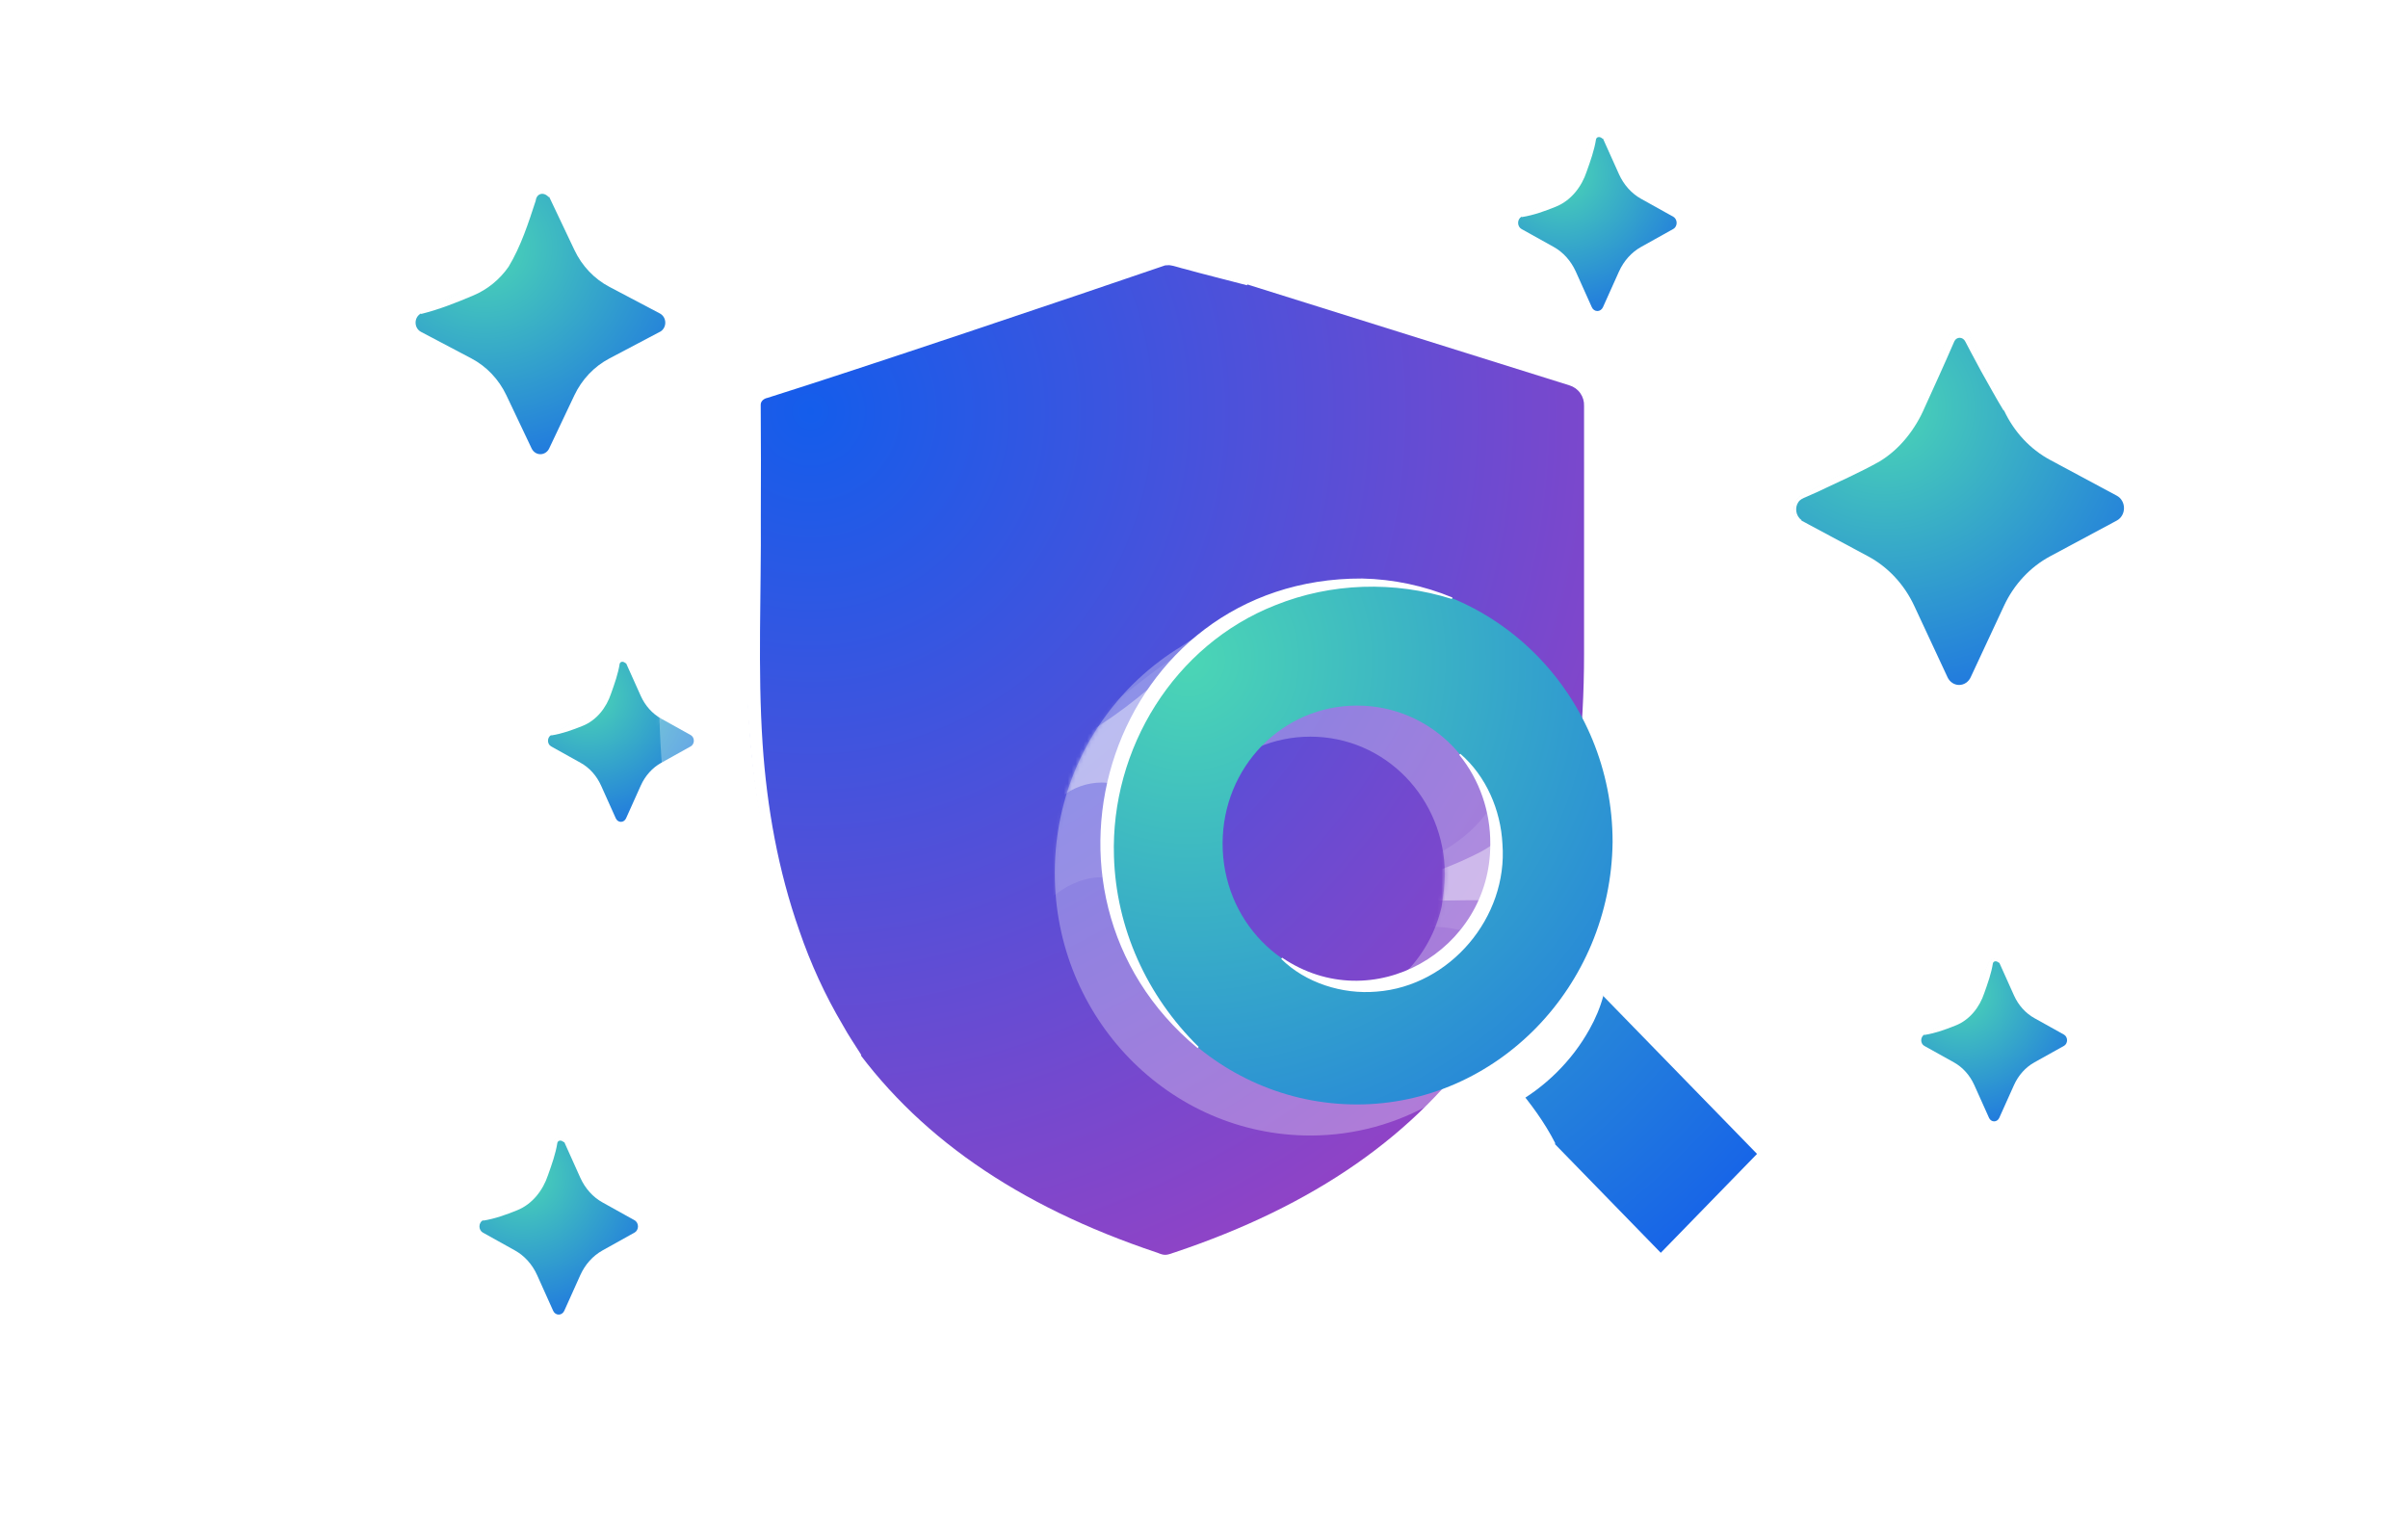 <svg width="619" height="396" viewBox="0 0 619 396" fill="none" xmlns="http://www.w3.org/2000/svg">
<g clip-path="url(#clip0_1474_69542)">
<path opacity="0.3" d="M502.835 85L504.77 175.866C504.77 175.866 493.619 180 492.885 180C491.618 180 490.483 179.235 489.916 178.043L481.342 159.666C478.773 154.152 474.609 149.675 469.471 146.927L452.328 137.732C451.214 137.13 450.5 135.899 450.5 134.544C450.5 133.19 451.214 131.972 452.328 131.363L469.471 122.181C474.609 119.421 478.773 114.943 481.342 109.429L489.916 91.052C490.477 89.853 491.558 89.575 492.885 89.095C494.213 88.616 502.841 85.007 502.841 85.007L502.835 85Z" fill="white"/>
<mask id="mask0_1474_69542" style="mask-type:luminance" maskUnits="userSpaceOnUse" x="450" y="85" width="55" height="95">
<path d="M502.835 85L504.77 175.866C504.77 175.866 493.619 180 492.885 180C491.618 180 490.483 179.235 489.916 178.043L481.342 159.666C478.773 154.152 474.609 149.675 469.471 146.927L452.328 137.732C451.214 137.13 450.5 135.899 450.5 134.544C450.5 133.19 451.214 131.972 452.328 131.363L469.471 122.181C474.609 119.421 478.773 114.943 481.342 109.429L489.916 91.052C490.477 89.853 491.558 89.575 492.885 89.095C494.213 88.616 502.841 85.007 502.841 85.007L502.835 85Z" fill="white"/>
</mask>
<g mask="url(#mask0_1474_69542)">
<path opacity="0.1" d="M501.399 90.747C499.051 97.279 496.702 103.811 494.346 110.342C489.882 108.781 484.904 109.098 480.347 110.375C475.789 111.651 471.559 113.828 467.375 115.993C468.609 115.351 469.891 112.61 470.625 111.463C471.692 109.798 472.667 108.074 473.541 106.299C474.355 104.653 474.381 103.415 476.123 103.182C477.965 102.929 479.453 102.994 481.354 102.314C488.695 99.703 495.534 95.763 501.399 90.741V90.747Z" fill="white"/>
<path opacity="0.4" d="M498.236 96.657C496.681 100.046 495.473 103.597 494.653 107.219C493.952 105.923 492.164 105.696 490.662 105.722C485.151 105.806 479.659 107.122 474.734 109.526C474.868 109.461 475.221 106.973 475.522 106.558C476.202 105.619 476.469 105.683 477.55 105.359C479.986 104.634 482.495 104.238 484.917 103.409C489.661 101.789 494.165 99.508 498.236 96.657Z" fill="white"/>
<path opacity="0.1" d="M444.843 133.015C445.39 134.434 445.944 135.853 446.491 137.266C453.304 132.587 461.438 129.736 469.759 129.114C468.651 127.909 467.043 125.233 465.255 125C463.466 124.766 460.417 127.034 458.829 127.741C457.688 128.246 444.989 133.404 444.836 133.022L444.843 133.015Z" fill="white"/>
<path opacity="0.4" d="M469.15 124.747C469.323 125.401 469.664 126.01 470.131 126.509C461.856 128.473 453.836 131.421 446.296 135.257C445.628 135.594 444.521 135.976 444.1 135.082C443.66 134.143 444.901 133.993 445.562 133.793C447.497 133.209 449.425 132.587 451.334 131.939C455.204 130.618 459.034 129.166 462.797 127.578C464.933 126.678 467.055 125.732 469.156 124.747H469.15Z" fill="white"/>
</g>
<path d="M463.057 127.449L480.192 118.261C485.337 115.507 489.501 111.029 492.076 105.515L500.644 87.138C501.205 85.933 502.359 85.168 503.614 85.168C504.868 85.168 506.023 85.933 506.583 87.138L515.151 105.515C517.72 111.029 521.89 115.5 527.028 118.254L544.157 127.443C545.285 128.045 545.992 129.276 545.992 130.631C545.992 131.985 545.285 133.21 544.157 133.819L527.022 143.007C521.884 145.761 517.713 150.232 515.144 155.746L506.576 174.123C506.016 175.328 504.861 176.093 503.607 176.093C502.352 176.093 501.198 175.328 500.638 174.123L492.07 155.746C489.501 150.232 485.33 145.761 480.186 143.007L463.05 133.819C461.929 133.216 461.215 131.985 461.215 130.637C461.215 129.289 461.922 128.058 463.05 127.455L463.057 127.449Z" fill="url(#paint0_radial_1474_69542)"/>
<path d="M463.003 133.916C460.661 132.678 460.46 129.14 462.576 127.598C463.363 127.067 465.585 125.959 466.453 125.466C470.103 123.419 478.47 119.129 481.9 117.036C486.838 113.861 490.421 109.092 492.63 103.785C494.238 100.357 498.428 91.434 499.99 88.11C500.997 84.709 505.048 83.665 506.783 87.138L507.997 89.756C509.539 93.074 513.682 102.029 515.271 105.463L515.057 105.56C513.022 102.256 511.22 98.847 509.292 95.491L506.556 90.391L505.215 87.832C504.601 86.542 502.966 86.51 502.385 87.741L501.858 88.94C500.444 92.277 496.333 101.31 494.772 104.731C492.416 110.258 488.399 115.52 483.048 118.701C477.75 121.65 472.498 123.937 467.06 126.522L464.364 127.721C463.476 128.117 462.796 128.324 462.282 129.095C461.355 130.404 461.535 132.613 463.123 133.722L463.009 133.922L463.003 133.916Z" fill="white"/>
</g>
<g clip-path="url(#clip1_1474_69542)" filter="url(#filter0_f_1474_69542)">
<path opacity="0.3" d="M512.62 246.556V288.281L503.673 291.662L502.786 291.993C502.219 291.993 501.716 291.648 501.472 291.091L497.683 282.661C496.537 280.132 494.698 278.075 492.42 276.815L484.836 272.589C484.347 272.314 484.039 271.757 484.039 271.138C484.039 270.518 484.347 269.947 484.836 269.68L492.42 265.454C494.691 264.193 496.537 262.136 497.683 259.608L501.472 251.177C501.716 250.62 502.219 250.275 502.786 250.275L512.62 246.556Z" fill="white"/>
<mask id="mask1_1474_69542" style="mask-type:luminance" maskUnits="userSpaceOnUse" x="484" y="246" width="29" height="46">
<path d="M512.62 246.556V288.281L503.673 291.662L502.786 291.993C502.219 291.993 501.716 291.648 501.472 291.091L497.683 282.661C496.537 280.132 494.698 278.075 492.42 276.815L484.836 272.589C484.347 272.314 484.039 271.757 484.039 271.138C484.039 270.518 484.347 269.947 484.836 269.68L492.42 265.454C494.691 264.193 496.537 262.136 497.683 259.608L501.472 251.177C501.716 250.62 502.219 250.275 502.786 250.275L512.62 246.556Z" fill="white"/>
</mask>
<g mask="url(#mask1_1474_69542)">
<path opacity="0.1" d="M514.534 246C508.872 251.177 501.84 254.825 494.368 256.466C494.249 257.664 493.173 260.904 492.188 261.587C494.921 260.397 497.681 259.192 500.596 258.572C503.511 257.953 506.635 257.953 509.389 259.115C509.732 256.29 512.947 250.134 513.926 247.465" fill="white"/>
<path opacity="0.4" d="M496.726 257.523C496.991 257.882 497.089 258.361 496.998 258.805C500.969 257.072 505.358 256.34 509.664 256.699C510.3 256.748 511.782 251.247 511.495 250.663C510.461 250.98 509.286 252.318 508.329 252.945C507.154 253.719 505.924 254.417 504.652 255.022C502.143 256.22 499.466 257.072 496.719 257.53L496.726 257.523Z" fill="white"/>
<path opacity="0.1" d="M478.999 271.462C479.572 273.004 480.152 274.547 480.726 276.082C487.862 270.997 496.383 267.898 505.099 267.222C503.939 265.911 504.12 263.256 502.254 263.003C500.388 262.749 495.32 264.961 493.65 265.721C492.455 266.271 479.153 271.877 478.992 271.462H478.999Z" fill="white"/>
<path opacity="0.4" d="M504.344 261.502C504.526 262.214 504.882 262.876 505.372 263.418C496.704 265.552 488.303 268.757 480.404 272.927C479.705 273.293 478.545 273.709 478.105 272.737C477.643 271.715 478.943 271.553 479.635 271.335C481.662 270.701 483.682 270.025 485.682 269.321C489.736 267.884 493.748 266.306 497.69 264.58C499.927 263.601 502.149 262.573 504.351 261.502H504.344Z" fill="white"/>
</g>
<path d="M530.55 268.884L522.973 273.11C520.701 274.371 518.856 276.42 517.716 278.956L513.928 287.387C513.676 287.936 513.173 288.288 512.614 288.288C512.055 288.288 511.551 287.943 511.3 287.387L507.511 278.956C506.372 276.427 504.534 274.371 502.255 273.11L494.678 268.891C494.182 268.616 493.867 268.053 493.867 267.433C493.867 266.813 494.182 266.25 494.678 265.975L502.255 261.756C504.527 260.488 506.372 258.439 507.511 255.91L511.3 247.479C511.551 246.923 512.055 246.578 512.614 246.578C513.173 246.578 513.676 246.923 513.928 247.479L517.716 255.91C518.856 258.439 520.694 260.495 522.973 261.756L530.55 265.975C531.046 266.25 531.36 266.82 531.36 267.433C531.36 268.046 531.046 268.616 530.55 268.891V268.884Z" fill="url(#paint1_radial_1474_69542)"/>
<path d="M494.621 265.855C496.802 264.51 502.107 261.876 503.994 260.277C505.861 258.699 507.028 256.572 507.986 254.332C508.747 252.67 510.285 249.325 511.047 247.662C511.473 246.218 513.41 245.937 514.039 247.409L513.815 247.514C513.221 246.951 512.494 247.028 512.298 247.634C511.893 250.226 510.963 252.825 510.082 255.29C508.894 258.903 506.357 262.186 502.764 263.615C500.178 264.658 497.606 265.602 494.74 266.067L494.621 265.848V265.855Z" fill="white"/>
</g>
<g clip-path="url(#clip2_1474_69542)" filter="url(#filter1_f_1474_69542)">
<path opacity="0.3" d="M159.62 169.556V211.281L150.673 214.662L149.786 214.993C149.219 214.993 148.716 214.648 148.472 214.091L144.683 205.661C143.537 203.132 141.698 201.075 139.42 199.815L131.836 195.589C131.347 195.314 131.039 194.757 131.039 194.138C131.039 193.518 131.347 192.947 131.836 192.68L139.42 188.454C141.691 187.193 143.537 185.136 144.683 182.608L148.472 174.177C148.716 173.62 149.219 173.275 149.786 173.275L159.62 169.556Z" fill="white"/>
<mask id="mask2_1474_69542" style="mask-type:luminance" maskUnits="userSpaceOnUse" x="131" y="169" width="29" height="46">
<path d="M159.62 169.556V211.281L150.673 214.662L149.786 214.993C149.219 214.993 148.716 214.648 148.472 214.091L144.683 205.661C143.537 203.132 141.698 201.075 139.42 199.815L131.836 195.589C131.347 195.314 131.039 194.757 131.039 194.138C131.039 193.518 131.347 192.947 131.836 192.68L139.42 188.454C141.691 187.193 143.537 185.136 144.683 182.608L148.472 174.177C148.716 173.62 149.219 173.275 149.786 173.275L159.62 169.556Z" fill="white"/>
</mask>
<g mask="url(#mask2_1474_69542)">
<path opacity="0.1" d="M161.534 169C155.872 174.177 148.84 177.825 141.368 179.466C141.249 180.664 140.173 183.904 139.188 184.587C141.921 183.397 144.681 182.192 147.596 181.572C150.511 180.953 153.635 180.953 156.389 182.115C156.732 179.29 159.947 173.134 160.926 170.465" fill="white"/>
<path opacity="0.4" d="M143.726 180.523C143.991 180.882 144.089 181.361 143.998 181.805C147.969 180.072 152.358 179.34 156.664 179.699C157.3 179.748 158.782 174.247 158.495 173.663C157.461 173.98 156.286 175.318 155.329 175.945C154.154 176.719 152.924 177.417 151.652 178.022C149.143 179.22 146.466 180.072 143.719 180.53L143.726 180.523Z" fill="white"/>
<path opacity="0.1" d="M125.999 194.462C126.572 196.004 127.152 197.547 127.726 199.082C134.862 193.997 143.383 190.898 152.099 190.222C150.939 188.911 151.12 186.256 149.254 186.003C147.388 185.749 142.32 187.961 140.65 188.721C139.455 189.271 126.153 194.877 125.992 194.462H125.999Z" fill="white"/>
<path opacity="0.4" d="M151.344 184.502C151.526 185.214 151.882 185.876 152.372 186.418C143.704 188.552 135.303 191.757 127.404 195.927C126.705 196.293 125.545 196.709 125.105 195.737C124.643 194.715 125.943 194.553 126.635 194.335C128.662 193.701 130.682 193.025 132.682 192.321C136.736 190.884 140.748 189.306 144.69 187.58C146.927 186.601 149.149 185.573 151.351 184.502H151.344Z" fill="white"/>
</g>
<path d="M177.55 191.884L169.973 196.11C167.701 197.371 165.856 199.42 164.716 201.956L160.928 210.387C160.676 210.936 160.173 211.288 159.614 211.288C159.055 211.288 158.551 210.943 158.3 210.387L154.511 201.956C153.372 199.427 151.534 197.371 149.255 196.11L141.678 191.891C141.182 191.616 140.867 191.053 140.867 190.433C140.867 189.813 141.182 189.25 141.678 188.975L149.255 184.756C151.527 183.488 153.372 181.439 154.511 178.91L158.3 170.479C158.551 169.923 159.055 169.578 159.614 169.578C160.173 169.578 160.676 169.923 160.928 170.479L164.716 178.91C165.856 181.439 167.694 183.495 169.973 184.756L177.55 188.975C178.046 189.25 178.36 189.82 178.36 190.433C178.36 191.046 178.046 191.616 177.55 191.891V191.884Z" fill="url(#paint2_radial_1474_69542)"/>
<path d="M141.621 188.855C143.802 187.51 149.107 184.876 150.994 183.277C152.861 181.699 154.028 179.572 154.986 177.332C155.747 175.67 157.285 172.325 158.047 170.662C158.473 169.218 160.41 168.937 161.039 170.409L160.815 170.514C160.221 169.951 159.494 170.028 159.298 170.634C158.893 173.226 157.963 175.825 157.082 178.29C155.894 181.903 153.357 185.186 149.764 186.615C147.178 187.658 144.606 188.602 141.74 189.067L141.621 188.848V188.855Z" fill="white"/>
</g>
<g clip-path="url(#clip3_1474_69542)">
<path opacity="0.3" d="M138.912 49.128V116.758L128.585 120.462C128.155 120.799 127.625 121 127.078 121C126.127 121 125.26 120.438 124.839 119.546L118.341 105.874C116.405 101.777 113.248 98.443 109.36 96.395L96.38 89.559C95.539 89.109 95 88.185 95 87.189C95 86.193 95.53 85.285 96.38 84.827L109.36 77.991C113.248 75.927 116.405 72.609 118.341 68.512L124.822 54.84C125.251 53.932 126.127 53.37 127.069 53.37L138.912 49.128Z" fill="white"/>
<mask id="mask3_1474_69542" style="mask-type:luminance" maskUnits="userSpaceOnUse" x="95" y="49" width="44" height="72">
<path d="M138.912 49.128V116.758L128.585 120.462C128.155 120.799 127.625 121 127.078 121C126.127 121 125.26 120.438 124.839 119.546L118.341 105.874C116.405 101.777 113.248 98.443 109.36 96.395L96.38 89.559C95.539 89.109 95 88.185 95 87.189C95 86.193 95.53 85.285 96.38 84.827L109.36 77.991C113.248 75.927 116.405 72.609 118.341 68.512L124.822 54.84C125.251 53.932 126.127 53.37 127.069 53.37L138.912 49.128Z" fill="white"/>
</mask>
<g mask="url(#mask3_1474_69542)">
<path opacity="0.1" d="M140.471 51.506C137.886 56.977 134.865 62.262 131.456 67.307C123.502 65.46 114.798 66.761 107.82 70.858C110.522 68.624 112.222 66.198 114.403 63.612C116.052 61.652 118.577 62.118 121.002 61.242C124.402 60.013 127.719 58.407 130.942 56.8C132.946 55.804 139.553 53.45 140.471 51.506Z" fill="white"/>
<path opacity="0.4" d="M133.628 57.314C132.937 59.386 132.256 61.459 131.565 63.532C131.422 63.957 121.902 64.664 120.8 64.857C117.551 65.427 114.032 66.825 110.809 67.01C111.718 64.206 118.325 64.102 120.791 63.331C125.337 61.917 129.672 59.885 133.619 57.306L133.628 57.314Z" fill="white"/>
<path opacity="0.1" d="M89.942 87.406C90.632 89.165 91.331 90.924 92.021 92.675C100.615 86.875 110.876 83.341 121.372 82.57C119.975 81.076 117.946 77.758 115.69 77.469C113.434 77.18 109.588 79.991 107.584 80.867C106.145 81.493 90.127 87.888 89.934 87.414L89.942 87.406Z" fill="white"/>
<path opacity="0.4" d="M115.722 77.3C115.941 78.111 116.371 78.867 116.96 79.485C106.523 81.919 96.405 85.574 86.894 90.33C86.052 90.747 84.655 91.221 84.124 90.113C83.569 88.948 85.134 88.763 85.968 88.514C88.409 87.791 90.841 87.02 93.249 86.217C98.131 84.578 102.962 82.779 107.709 80.811C110.403 79.694 113.079 78.521 115.731 77.3H115.722Z" fill="white"/>
</g>
<path d="M169.612 85.317L156.641 92.161C152.744 94.21 149.587 97.527 147.643 101.632L141.162 115.305C140.733 116.204 139.866 116.767 138.914 116.767C137.963 116.767 137.096 116.204 136.667 115.305L130.177 101.632C128.233 97.527 125.077 94.202 121.188 92.153L108.217 85.317C107.367 84.867 106.828 83.952 106.828 82.948C106.828 81.943 107.367 81.028 108.217 80.578L121.188 73.742C125.085 71.693 128.233 68.368 130.177 64.263L136.675 50.599C137.105 49.699 137.972 49.136 138.923 49.136C139.874 49.136 140.741 49.699 141.17 50.599L147.66 64.271C149.604 68.376 152.761 71.701 156.658 73.75L169.629 80.586C170.479 81.036 171.018 81.951 171.018 82.956C171.018 83.96 170.479 84.875 169.629 85.325L169.612 85.317Z" fill="url(#paint3_radial_1474_69542)"/>
<path d="M108.148 80.457C111.894 78.28 120.976 74.039 124.225 71.444C127.449 68.89 129.452 65.411 131.077 61.773C132.373 59.081 134.991 53.643 136.295 50.952C137.011 48.654 140.226 48.213 141.295 50.534L141.026 50.655C139.696 49.193 137.912 49.779 137.718 51.571C135.816 57.386 133.93 63.267 130.74 68.576C128.501 71.798 125.328 74.441 121.599 75.991C117.281 77.814 112.963 79.541 108.292 80.706L108.148 80.457Z" fill="white"/>
</g>
<g filter="url(#filter2_f_1474_69542)">
<path opacity="0.3" d="M410.629 34.605V79.958L400.904 83.632L399.939 83.992C399.324 83.992 398.777 83.617 398.511 83.012L394.393 73.848C393.147 71.1 391.149 68.864 388.672 67.494L380.429 62.901C379.897 62.602 379.562 61.997 379.562 61.324C379.562 60.65 379.897 60.03 380.429 59.739L388.672 55.145C391.141 53.775 393.147 51.539 394.393 48.791L398.511 39.627C398.777 39.022 399.324 38.647 399.939 38.647L410.629 34.605Z" fill="white"/>
<mask id="mask4_1474_69542" style="mask-type:luminance" maskUnits="userSpaceOnUse" x="379" y="34" width="32" height="50">
<path d="M410.629 34.605V79.958L400.904 83.632L399.939 83.992C399.324 83.992 398.777 83.617 398.511 83.012L394.393 73.848C393.147 71.1 391.149 68.864 388.672 67.494L380.429 62.901C379.897 62.602 379.562 61.997 379.562 61.324C379.562 60.65 379.897 60.03 380.429 59.739L388.672 55.145C391.141 53.775 393.147 51.539 394.393 48.791L398.511 39.627C398.777 39.022 399.324 38.647 399.939 38.647L410.629 34.605Z" fill="white"/>
</mask>
<g mask="url(#mask4_1474_69542)">
<path opacity="0.1" d="M412.711 34C406.557 39.627 398.914 43.593 390.792 45.377C390.663 46.678 389.493 50.2 388.422 50.942C391.393 49.648 394.394 48.339 397.562 47.666C400.73 46.992 404.126 46.992 407.12 48.255C407.492 45.185 410.987 38.494 412.05 35.592" fill="white"/>
<path opacity="0.4" d="M393.351 46.525C393.64 46.915 393.746 47.436 393.648 47.918C397.963 46.035 402.734 45.239 407.414 45.629C408.106 45.683 409.717 39.703 409.405 39.068C408.281 39.413 407.004 40.867 405.963 41.549C404.687 42.391 403.35 43.149 401.967 43.807C399.239 45.108 396.33 46.035 393.344 46.532L393.351 46.525Z" fill="white"/>
<path opacity="0.1" d="M374.086 61.676C374.709 63.352 375.339 65.029 375.962 66.698C383.719 61.17 392.981 57.802 402.455 57.067C401.194 55.643 401.391 52.757 399.363 52.481C397.334 52.206 391.826 54.609 390.01 55.436C388.711 56.033 374.253 62.127 374.078 61.676H374.086Z" fill="white"/>
<path opacity="0.4" d="M401.634 50.85C401.832 51.624 402.219 52.343 402.751 52.933C393.33 55.252 384.198 58.736 375.613 63.268C374.853 63.666 373.592 64.118 373.113 63.061C372.612 61.951 374.025 61.775 374.777 61.538C376.98 60.849 379.176 60.114 381.349 59.348C385.755 57.786 390.116 56.072 394.401 54.196C396.833 53.132 399.249 52.014 401.642 50.85H401.634Z" fill="white"/>
</g>
<path d="M430.118 58.874L421.882 63.467C419.413 64.838 417.407 67.065 416.169 69.821L412.051 78.985C411.778 79.582 411.231 79.965 410.623 79.965C410.015 79.965 409.468 79.59 409.194 78.985L405.077 69.821C403.838 67.073 401.84 64.838 399.363 63.467L391.127 58.881C390.588 58.583 390.246 57.97 390.246 57.297C390.246 56.623 390.588 56.01 391.127 55.712L399.363 51.126C401.832 49.748 403.838 47.52 405.077 44.772L409.194 35.608C409.468 35.003 410.015 34.628 410.623 34.628C411.231 34.628 411.778 35.003 412.051 35.608L416.169 44.772C417.407 47.52 419.406 49.755 421.882 51.126L430.118 55.712C430.658 56.01 431 56.63 431 57.297C431 57.963 430.658 58.583 430.118 58.881V58.874Z" fill="url(#paint4_radial_1474_69542)"/>
<path d="M391.066 55.582C393.437 54.119 399.203 51.256 401.255 49.518C403.283 47.803 404.552 45.491 405.593 43.057C406.421 41.25 408.093 37.614 408.921 35.807C409.384 34.237 411.489 33.931 412.173 35.531L411.929 35.646C411.284 35.033 410.493 35.118 410.281 35.776C409.84 38.593 408.83 41.419 407.872 44.098C406.581 48.025 403.823 51.593 399.918 53.147C397.106 54.28 394.311 55.306 391.196 55.811L391.066 55.574V55.582Z" fill="white"/>
</g>
<path opacity="0.3" d="M143.629 292.605V337.958L133.904 341.633L132.939 341.993C132.324 341.993 131.777 341.617 131.511 341.013L127.393 331.849C126.147 329.1 124.149 326.865 121.672 325.494L113.429 320.901C112.897 320.602 112.562 319.997 112.562 319.324C112.562 318.65 112.897 318.03 113.429 317.739L121.672 313.145C124.141 311.775 126.147 309.54 127.393 306.791L131.511 297.627C131.777 297.022 132.324 296.647 132.939 296.647L143.629 292.605Z" fill="white"/>
<mask id="mask5_1474_69542" style="mask-type:luminance" maskUnits="userSpaceOnUse" x="112" y="292" width="32" height="50">
<path d="M143.629 292.605V337.958L133.904 341.633L132.939 341.993C132.324 341.993 131.777 341.617 131.511 341.013L127.393 331.849C126.147 329.1 124.149 326.865 121.672 325.494L113.429 320.901C112.897 320.602 112.562 319.997 112.562 319.324C112.562 318.65 112.897 318.03 113.429 317.739L121.672 313.145C124.141 311.775 126.147 309.54 127.393 306.791L131.511 297.627C131.777 297.022 132.324 296.647 132.939 296.647L143.629 292.605Z" fill="white"/>
</mask>
<g mask="url(#mask5_1474_69542)">
<path opacity="0.1" d="M145.711 292C139.557 297.627 131.914 301.593 123.792 303.377C123.663 304.678 122.493 308.2 121.422 308.942C124.393 307.648 127.394 306.339 130.562 305.666C133.73 304.992 137.126 304.992 140.12 306.255C140.492 303.185 143.987 296.494 145.05 293.592" fill="white"/>
<path opacity="0.4" d="M126.351 304.525C126.64 304.916 126.746 305.436 126.648 305.918C130.963 304.035 135.734 303.239 140.414 303.629C141.106 303.683 142.717 297.704 142.405 297.068C141.281 297.413 140.004 298.867 138.963 299.549C137.687 300.391 136.35 301.149 134.967 301.807C132.239 303.109 129.33 304.035 126.344 304.533L126.351 304.525Z" fill="white"/>
<path opacity="0.1" d="M107.086 319.675C107.709 321.352 108.339 323.029 108.962 324.698C116.719 319.17 125.981 315.802 135.455 315.067C134.194 313.643 134.391 310.756 132.363 310.481C130.334 310.205 124.826 312.609 123.01 313.436C121.711 314.033 107.253 320.127 107.078 319.675H107.086Z" fill="white"/>
<path opacity="0.4" d="M134.634 308.851C134.832 309.624 135.219 310.343 135.751 310.933C126.33 313.253 117.198 316.736 108.613 321.268C107.853 321.666 106.592 322.118 106.113 321.062C105.612 319.951 107.025 319.775 107.777 319.538C109.98 318.849 112.176 318.114 114.349 317.349C118.755 315.787 123.116 314.072 127.401 312.196C129.833 311.132 132.249 310.014 134.642 308.851H134.634Z" fill="white"/>
</g>
<path d="M163.118 316.874L154.882 321.467C152.413 322.838 150.407 325.066 149.169 327.822L145.051 336.986C144.778 337.583 144.231 337.966 143.623 337.966C143.015 337.966 142.468 337.59 142.194 336.986L138.077 327.822C136.838 325.073 134.84 322.838 132.363 321.467L124.127 316.881C123.588 316.583 123.246 315.97 123.246 315.297C123.246 314.623 123.588 314.011 124.127 313.712L132.363 309.126C134.832 307.748 136.838 305.52 138.077 302.772L142.194 293.608C142.468 293.003 143.015 292.628 143.623 292.628C144.231 292.628 144.778 293.003 145.051 293.608L149.169 302.772C150.407 305.52 152.406 307.756 154.882 309.126L163.118 313.712C163.658 314.011 164 314.631 164 315.297C164 315.963 163.658 316.583 163.118 316.881V316.874Z" fill="url(#paint5_radial_1474_69542)"/>
<path d="M124.066 313.581C126.437 312.119 132.203 309.256 134.255 307.518C136.283 305.803 137.552 303.491 138.593 301.057C139.421 299.25 141.093 295.613 141.921 293.807C142.384 292.237 144.489 291.931 145.173 293.531L144.929 293.646C144.284 293.033 143.493 293.118 143.281 293.776C142.84 296.593 141.83 299.418 140.872 302.098C139.581 306.025 136.823 309.593 132.918 311.147C130.106 312.28 127.311 313.306 124.196 313.811L124.066 313.574V313.581Z" fill="white"/>
<path opacity="0.3" fill-rule="evenodd" clip-rule="evenodd" d="M384.557 112.359V176.068C384.557 257.115 361.106 304.91 279.219 330C278.926 330.04 277.874 330.492 276.849 330.492C275.903 330.492 274.985 330.04 274.718 330C202.833 305.949 169.38 257.115 169.38 176.068V112.359C169.327 111.187 169.673 110.042 170.339 109.083C171.018 108.111 172.004 107.405 173.136 107.059L195.948 99.908L274.825 75.205C275.517 74.992 276.25 74.925 276.969 74.992C277.688 74.925 278.42 74.992 279.113 75.205L380.802 107.059C381.934 107.405 382.919 108.111 383.598 109.083C384.264 110.042 384.61 111.187 384.557 112.359Z" fill="white"/>
<mask id="mask6_1474_69542" style="mask-type:luminance" maskUnits="userSpaceOnUse" x="169" y="74" width="216" height="257">
<path d="M384.557 112.359V176.068C384.557 257.115 361.106 304.91 279.219 330C278.926 330.04 277.874 330.492 276.849 330.492C275.903 330.492 274.985 330.04 274.718 330C202.833 305.949 169.38 257.115 169.38 176.068V112.359C169.327 111.187 169.673 110.042 170.339 109.083C171.018 108.111 172.004 107.405 173.136 107.059L195.948 99.908L274.825 75.205C275.517 74.992 276.25 74.925 276.969 74.992C277.688 74.925 278.42 74.992 279.113 75.205L380.802 107.059C381.934 107.405 382.919 108.111 383.598 109.083C384.264 110.042 384.61 111.187 384.557 112.359Z" fill="white"/>
</mask>
<g mask="url(#mask6_1474_69542)">
<path opacity="0.1" fill-rule="evenodd" clip-rule="evenodd" d="M176.247 180.156C183.891 175.841 193.426 175.042 201.682 178.012C201.496 159.728 198.926 114.33 198.739 96.032C198.739 94.82 198.659 93.475 197.807 92.623C196.688 91.518 194.864 91.784 193.332 92.13C181.414 94.834 169.508 97.537 157.59 100.241C156.351 117.806 156.045 135.451 156.671 153.056C156.817 157.277 156.711 161.712 157.297 165.894C157.949 170.488 160.612 198.147 163.143 194.792C167.404 189.132 169.655 183.872 176.233 180.156H176.247Z" fill="white"/>
<path opacity="0.4" fill-rule="evenodd" clip-rule="evenodd" d="M199.943 99.162C200.422 107.179 200.662 130.923 198.718 138.713C198.332 136.25 195.788 134.572 193.298 134.372C190.808 134.172 188.384 135.105 186.08 136.09C172.057 142.056 158.993 150.286 147.554 160.367C147.168 156.265 145.783 136.45 146.515 132.388C147.247 128.326 149.232 124.318 152.668 122.054C155.038 120.496 158.194 129.831 160.951 129.125C174.334 125.689 188.144 113.917 195.948 103.064" fill="white"/>
</g>
<path fill-rule="evenodd" clip-rule="evenodd" d="M407.198 104.368V168.077C407.198 249.125 373.745 297.958 301.86 322.009C301.58 322.049 300.515 322.595 299.516 322.595C298.517 322.595 297.638 322.049 297.359 322.009C225.473 297.958 192.021 249.125 192.021 168.077V104.368C191.968 103.197 192.314 102.051 192.98 101.092C193.659 100.12 194.644 99.415 195.776 99.068L297.465 67.214C298.158 67.001 298.89 66.934 299.609 67.001C300.329 66.934 301.061 67.001 301.753 67.214L403.442 99.068C404.574 99.415 405.56 100.12 406.239 101.092C406.905 102.051 407.251 103.197 407.198 104.368Z" fill="url(#paint6_radial_1474_69542)"/>
<path d="M221.104 271.431C185.8 224.502 192.232 169.916 191.633 114.943V105.927C191.633 104.422 191.513 102.704 192.379 101.346C193.138 99.921 194.629 98.922 196.121 98.576L230.572 87.829C241.892 84.3 271.269 75.138 282.242 71.716C284.852 70.93 292.576 68.466 295.16 67.694L297.317 67.028C298.036 66.748 299.008 66.735 299.594 66.788C301.392 66.535 303.323 67.601 304.988 68.013C308.477 69.066 317.12 71.862 320.675 72.954L320.555 73.34C316.893 72.368 308.117 70.171 304.628 69.172C303.736 68.999 301.618 68.267 300.806 68.2C300.38 68.133 299.927 68.227 299.501 68.227C275.464 76.47 220.717 94.927 197.266 102.292C196.414 102.465 195.575 103.077 195.548 104.01C195.601 113.411 195.641 123.599 195.575 132.961C195.721 152.43 194.736 171.913 196.041 191.343C197.146 207.616 200.036 223.823 205.469 239.244C208.359 247.687 212.101 255.89 216.669 263.574C218.107 266.211 219.812 268.675 221.41 271.218L221.09 271.458L221.104 271.431Z" fill="white"/>
<path opacity="0.3" d="M439.672 304.644L428.406 316.203L426.928 322.062L414.943 330.053L375.258 289.302C385.499 282.737 393.609 273.961 400.014 263.88L412 255.89L410.228 267.436L406.766 270.818L439.686 304.644H439.672Z" fill="white"/>
<path opacity="0.3" d="M402.563 224.449C402.563 187.201 373.119 156.958 336.843 156.958C331.569 156.958 326.429 157.597 321.515 158.822L314.271 159.062L303.644 166.213C301.779 167.319 299.995 168.531 298.264 169.836C281.83 182.101 271.137 201.996 271.137 224.449C271.137 261.697 300.581 291.926 336.843 291.926C348.309 291.926 359.122 288.837 368.538 283.39L370.122 282.458C371.814 281.419 373.452 280.314 375.036 279.115L388.859 269.713L386.356 268.408C396.277 256.596 402.376 241.242 402.563 224.449ZM346.232 259.06C343.249 259.939 340.265 260.378 336.843 260.378C317.653 260.378 302.285 244.597 302.285 224.875C302.285 205.152 317.653 189.385 336.843 189.385C356.033 189.385 371.414 205.166 371.414 224.875C371.414 227.512 370.988 230.575 370.562 233.211C367.565 245.916 358.177 255.557 346.232 259.06Z" fill="white"/>
<mask id="mask7_1474_69542" style="mask-type:luminance" maskUnits="userSpaceOnUse" x="271" y="156" width="132" height="136">
<path d="M402.563 224.449C402.563 187.201 373.119 156.958 336.843 156.958C331.569 156.958 326.429 157.597 321.515 158.822L314.271 159.062L303.644 166.213C301.779 167.319 299.995 168.531 298.264 169.836C281.83 182.101 271.137 201.996 271.137 224.449C271.137 261.697 300.581 291.926 336.843 291.926C348.309 291.926 359.122 288.837 368.538 283.39L370.122 282.458C371.814 281.419 373.452 280.314 375.036 279.115L388.859 269.713L386.356 268.408C396.277 256.596 402.376 241.242 402.563 224.449ZM346.232 259.06C343.249 259.939 340.265 260.378 336.843 260.378C317.653 260.378 302.285 244.597 302.285 224.875C302.285 205.152 317.653 189.385 336.843 189.385C356.033 189.385 371.414 205.166 371.414 224.875C371.414 227.512 370.988 230.575 370.562 233.211C367.565 245.916 358.177 255.557 346.232 259.06Z" fill="white"/>
</mask>
<g mask="url(#mask7_1474_69542)">
<path opacity="0.1" d="M265.157 183.325C266.515 185.203 268.872 186.215 271.189 186.362C273.506 186.508 275.81 185.869 277.981 185.017C289.7 180.329 297.983 168.916 310.062 165.281C305.134 175.974 300.18 186.721 296.958 198.054C293.735 209.387 292.27 221.399 294.427 232.985C292.963 228.697 288.475 225.887 283.96 225.58C279.446 225.274 274.985 227.152 271.376 229.895C269.405 231.387 267.767 233.238 266.155 235.102C264.917 236.54 262.933 240.216 261.628 237.925C260.496 235.954 261.175 230.881 261.095 228.59C261.002 225.487 260.975 222.371 261.028 219.255C261.255 206.364 262.893 193.633 265.809 181.088" fill="white"/>
<path opacity="0.4" d="M271.921 192.78C281.643 187.72 290.698 181.381 298.768 173.963C292.922 187.733 290.179 187.76 289.819 202.728C283.201 199.346 274.212 201.729 270.137 207.935C272.574 196.935 272.361 200.238 274.798 189.238" fill="white"/>
<path opacity="0.1" d="M356.955 224.369C369.1 221.333 379.115 214.687 383.696 206.577C386.772 213.156 389.875 219.801 390.554 226.686C391.22 233.438 389.462 240.296 385.494 246.529C384.615 243.399 381.006 240.802 376.678 239.484C372.35 238.165 367.382 238.006 362.681 238.472C357.98 238.938 353.453 240.003 348.965 241.069C349.524 240.935 349.87 236.727 349.99 236.155C350.35 234.357 350.683 232.546 351.002 230.748C351.229 229.416 350.869 226.633 351.855 225.501C352.747 224.475 355.224 224.808 356.968 224.369H356.955Z" fill="white"/>
<path opacity="0.4" d="M399.834 205.645C395.466 211.517 386.943 225.394 387.476 231.946C387.476 231.107 368.352 231.533 366.581 231.639C359.377 232.052 352.705 233.411 345.713 234.383C345.46 232.385 345.567 230.228 348.577 229.336C351.946 228.323 355.834 227.937 359.31 227.045C366.981 225.074 374.212 222.331 380.697 218.962C384.359 217.057 396.731 207.962 399.847 205.658L399.834 205.645Z" fill="white"/>
</g>
<path d="M451.662 296.653L426.919 322.076L387.234 281.326C397.475 274.747 405.585 265.984 411.977 255.903L451.662 296.653ZM348.827 283.936C312.552 283.936 283.121 253.693 283.121 216.445C283.121 179.197 312.565 148.954 348.827 148.954C385.09 148.954 414.534 179.197 414.534 216.445C414.108 253.693 384.664 283.936 348.827 283.936ZM383.398 216.884C383.398 197.162 368.044 181.394 348.841 181.394C329.638 181.394 314.283 197.175 314.283 216.884C314.283 236.594 329.651 252.374 348.841 252.374C352.25 252.374 355.246 251.935 358.229 251.056C370.175 247.553 379.563 237.912 382.546 225.207C382.972 222.584 383.398 219.508 383.398 216.884Z" fill="url(#paint7_radial_1474_69542)"/>
<path d="M399.54 294.23C396.397 291.088 390.085 284.749 386.982 281.566L386.676 281.26L387.035 281.02C394.48 276.146 401.098 270.033 406.598 263.029C408.423 260.685 410.194 258.288 411.818 255.797L412.151 256.01C411.339 259.033 410.127 261.897 408.609 264.587C404.094 272.75 397.156 279.568 388.993 284.056L389.566 279.049C393.454 283.67 397.076 288.544 399.82 293.964L399.54 294.244V294.23Z" fill="white"/>
<path d="M307.863 269.461C259.216 229.176 285.97 148.462 350.172 148.728C358.122 148.901 366.032 150.566 373.37 153.616L373.223 153.988C358.348 149.301 342.181 149.82 327.866 155.573C301.831 165.814 285.451 192.515 286.356 220.214C286.916 238.498 294.679 255.944 308.13 269.141L307.877 269.447L307.863 269.461Z" fill="white"/>
<path d="M329.569 246.196C352.727 261.937 383.223 244.411 383.09 216.965C383.156 208.708 380.346 200.452 375.1 194.046L375.406 193.793C382.024 199.533 385.78 208.242 386.219 216.978C387.657 235.835 372.729 253.52 353.846 254.932C345.016 255.691 335.561 252.668 329.355 246.529L329.582 246.196H329.569Z" fill="white"/>
<defs>
<filter id="filter0_f_1474_69542" x="471.56" y="239.56" width="66.239" height="58.88" filterUnits="userSpaceOnUse" color-interpolation-filters="sRGB">
<feFlood flood-opacity="0" result="BackgroundImageFix"/>
<feBlend mode="normal" in="SourceGraphic" in2="BackgroundImageFix" result="shape"/>
<feGaussianBlur stdDeviation="3.22" result="effect1_foregroundBlur_1474_69542"/>
</filter>
<filter id="filter1_f_1474_69542" x="118.56" y="162.56" width="66.239" height="58.88" filterUnits="userSpaceOnUse" color-interpolation-filters="sRGB">
<feFlood flood-opacity="0" result="BackgroundImageFix"/>
<feBlend mode="normal" in="SourceGraphic" in2="BackgroundImageFix" result="shape"/>
<feGaussianBlur stdDeviation="3.22" result="effect1_foregroundBlur_1474_69542"/>
</filter>
<filter id="filter2_f_1474_69542" x="366" y="27" width="72" height="64" filterUnits="userSpaceOnUse" color-interpolation-filters="sRGB">
<feFlood flood-opacity="0" result="BackgroundImageFix"/>
<feBlend mode="normal" in="SourceGraphic" in2="BackgroundImageFix" result="shape"/>
<feGaussianBlur stdDeviation="3.5" result="effect1_foregroundBlur_1474_69542"/>
</filter>
<radialGradient id="paint0_radial_1474_69542" cx="0" cy="0" r="1" gradientUnits="userSpaceOnUse" gradientTransform="translate(484.476 104.673) scale(101.359 98.428)">
<stop stop-color="#4BD6B5"/>
<stop offset="1" stop-color="#145DEB"/>
</radialGradient>
<radialGradient id="paint1_radial_1474_69542" cx="0" cy="0" r="1" gradientUnits="userSpaceOnUse" gradientTransform="translate(504.156 255.509) scale(44.819 45.162)">
<stop stop-color="#4BD6B5"/>
<stop offset="1" stop-color="#145DEB"/>
</radialGradient>
<radialGradient id="paint2_radial_1474_69542" cx="0" cy="0" r="1" gradientUnits="userSpaceOnUse" gradientTransform="translate(151.156 178.509) scale(44.819 45.162)">
<stop stop-color="#4BD6B5"/>
<stop offset="1" stop-color="#145DEB"/>
</radialGradient>
<radialGradient id="paint3_radial_1474_69542" cx="0" cy="0" r="1" gradientUnits="userSpaceOnUse" gradientTransform="translate(124.437 63.636) scale(76.714 73.213)">
<stop stop-color="#4BD6B5"/>
<stop offset="1" stop-color="#145DEB"/>
</radialGradient>
<radialGradient id="paint4_radial_1474_69542" cx="0" cy="0" r="1" gradientUnits="userSpaceOnUse" gradientTransform="translate(401.43 44.335) scale(48.716 49.089)">
<stop stop-color="#4BD6B5"/>
<stop offset="1" stop-color="#145DEB"/>
</radialGradient>
<radialGradient id="paint5_radial_1474_69542" cx="0" cy="0" r="1" gradientUnits="userSpaceOnUse" gradientTransform="translate(134.43 302.335) scale(48.716 49.089)">
<stop stop-color="#4BD6B5"/>
<stop offset="1" stop-color="#145DEB"/>
</radialGradient>
<radialGradient id="paint6_radial_1474_69542" cx="0" cy="0" r="1" gradientUnits="userSpaceOnUse" gradientTransform="translate(208.281 105.674) scale(246.086 246.086)">
<stop stop-color="#145DEB"/>
<stop offset="0.98" stop-color="#9043C6"/>
</radialGradient>
<radialGradient id="paint7_radial_1474_69542" cx="0" cy="0" r="1" gradientUnits="userSpaceOnUse" gradientTransform="translate(305.321 169.516) scale(208.372 208.372)">
<stop stop-color="#4BD6B5"/>
<stop offset="1" stop-color="#145DEB"/>
</radialGradient>
<clipPath id="clip0_1474_69542">
<rect width="102" height="95" fill="white" transform="translate(444 85)"/>
</clipPath>
<clipPath id="clip1_1474_69542">
<rect width="53.36" height="46" fill="white" transform="translate(478 246)"/>
</clipPath>
<clipPath id="clip2_1474_69542">
<rect width="53.36" height="46" fill="white" transform="translate(125 169)"/>
</clipPath>
<clipPath id="clip3_1474_69542">
<rect width="87" height="72" fill="white" transform="translate(84 49)"/>
</clipPath>
</defs>
</svg>
